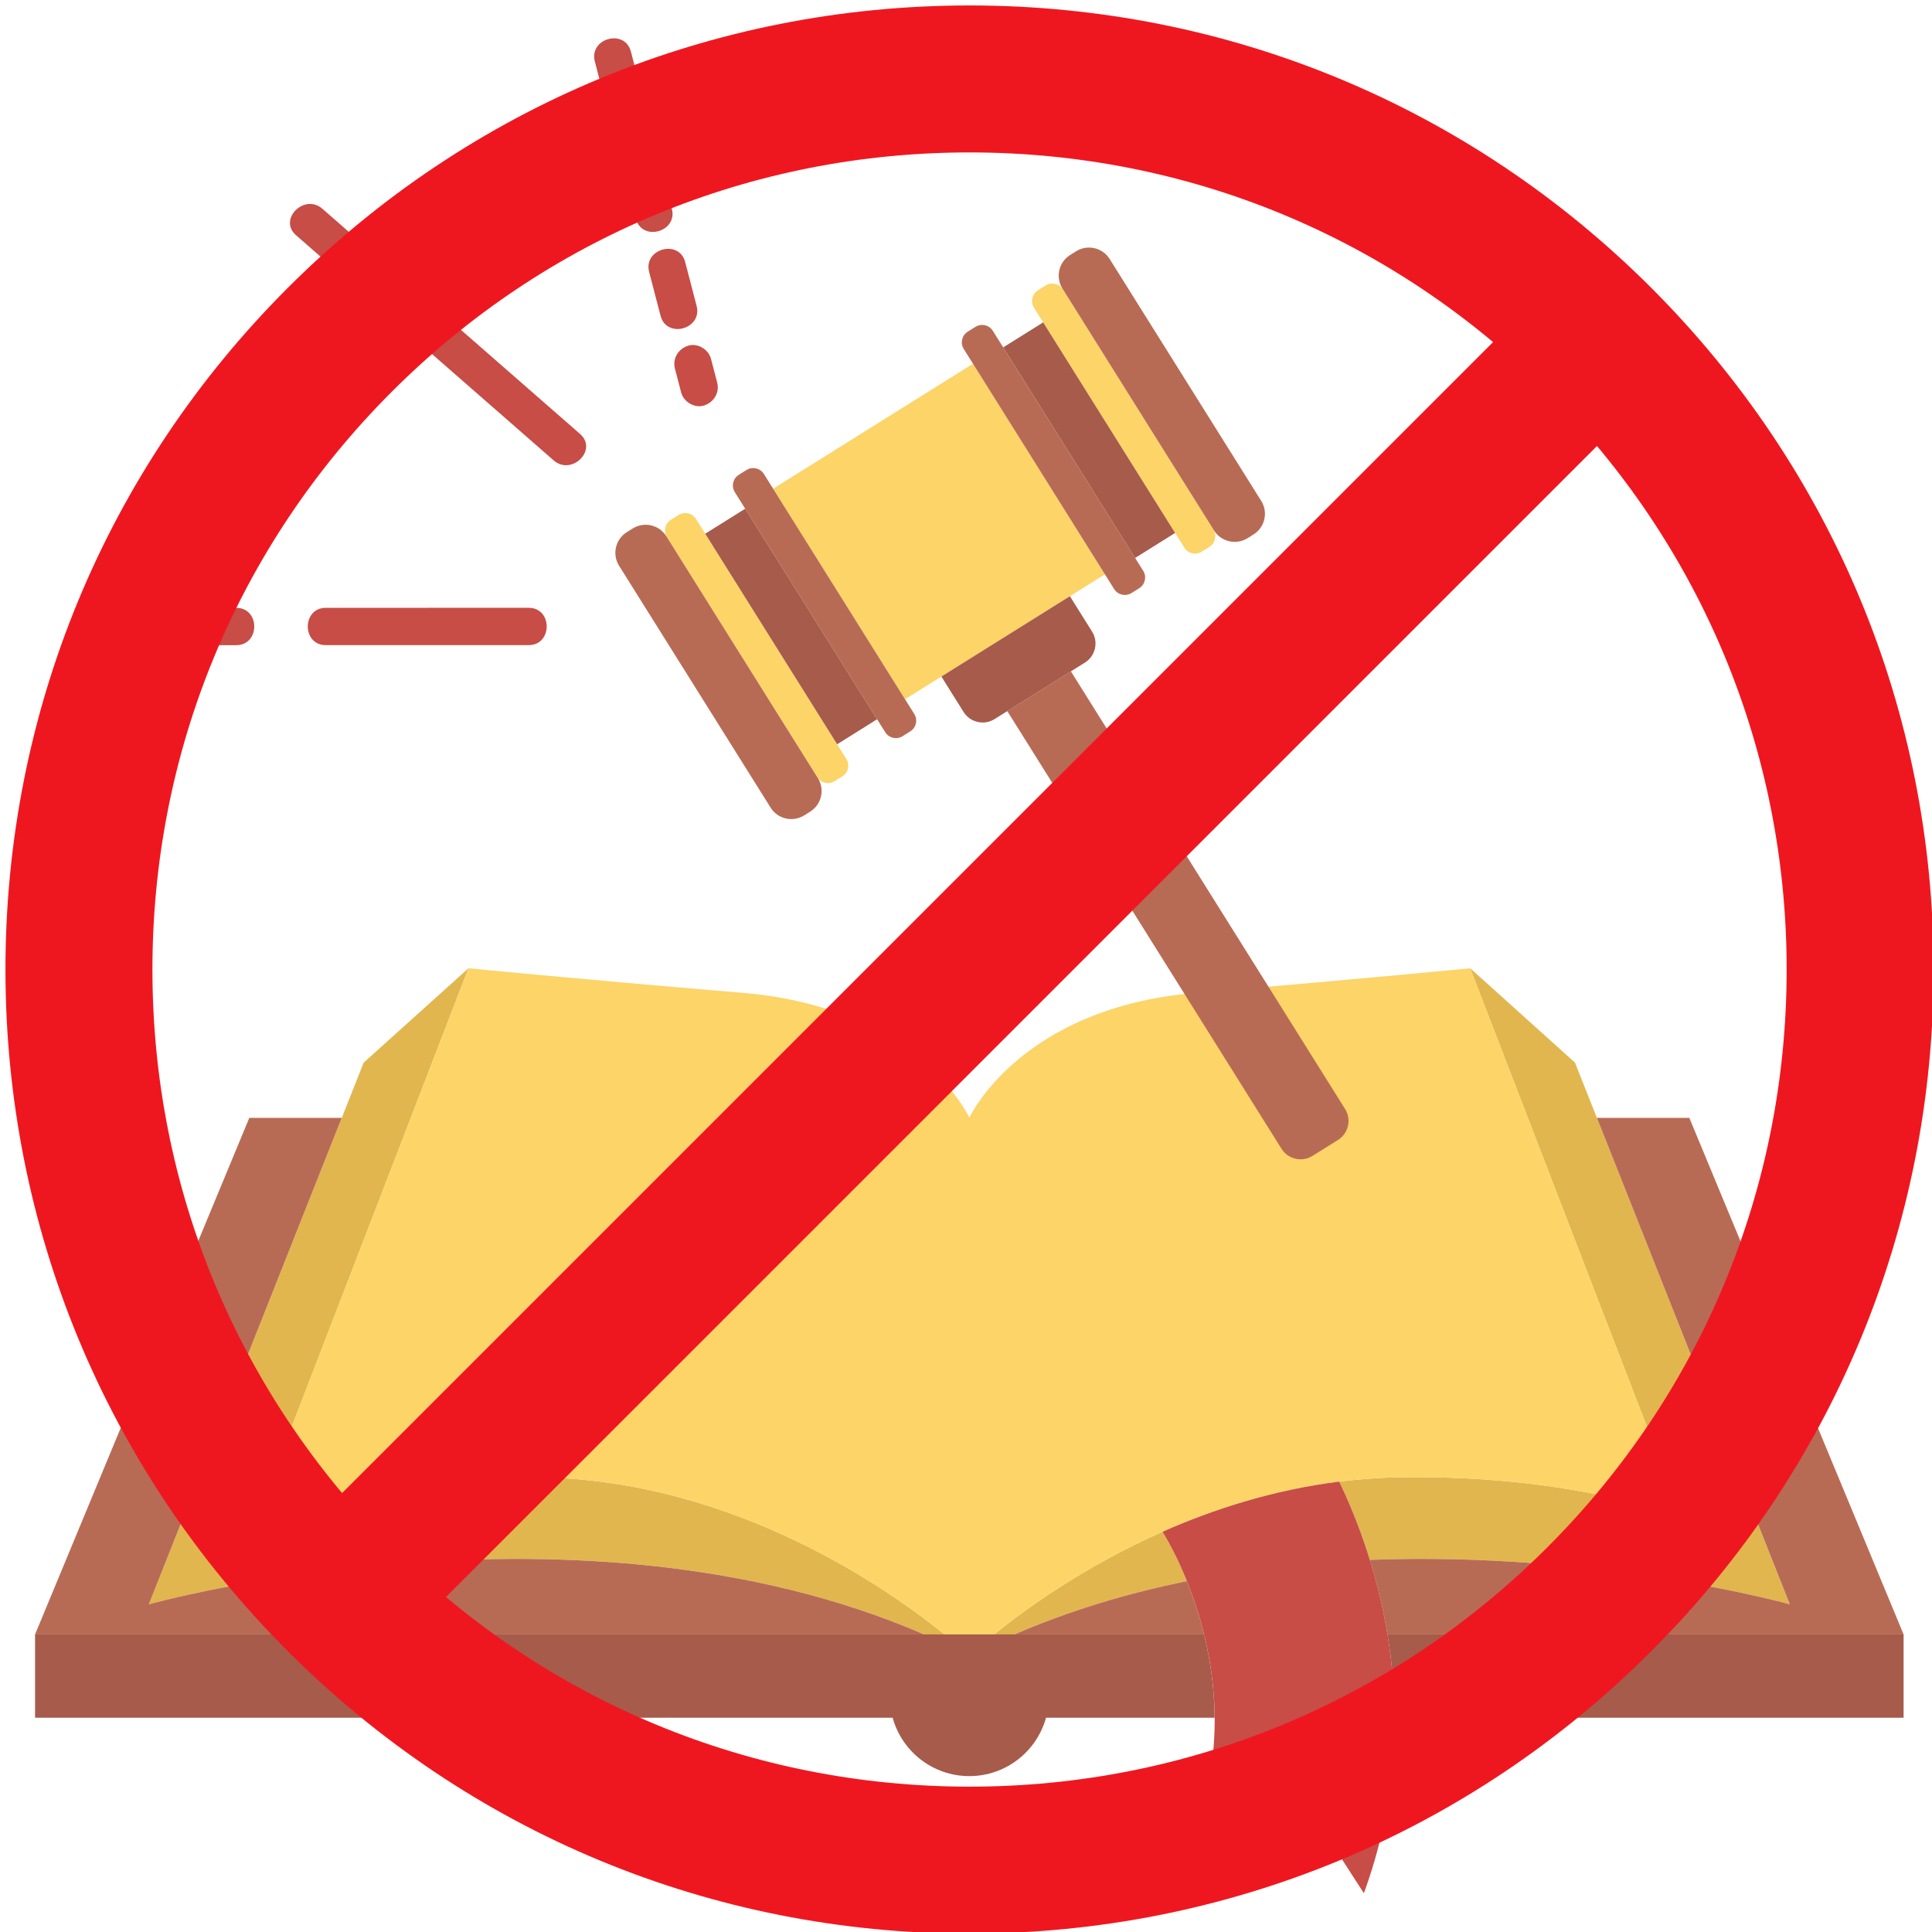 <svg xmlns="http://www.w3.org/2000/svg" xmlns:xlink="http://www.w3.org/1999/xlink" width="500" zoomAndPan="magnify" viewBox="0 0 375 375" height="500" preserveAspectRatio="xMidYMid meet" version="1.0"><defs><clipPath id="bd65b0209e"><path d="M 6.645 48 L 369.645 48 L 369.645 318 L 6.645 318 Z M 6.645 48 " clip-rule="nonzero"/></clipPath><clipPath id="21dac61bc5"><path d="M 6.645 62 L 369.645 62 L 369.645 345 L 6.645 345 Z M 6.645 62 " clip-rule="nonzero"/></clipPath><clipPath id="73ea8b3c37"><path d="M 32.191 7.445 L 270.836 7.445 L 270.836 367.445 L 32.191 367.445 Z M 32.191 7.445 " clip-rule="nonzero"/></clipPath><clipPath id="b6959b1c7b"><path d="M 1.039 1.039 L 375 1.039 L 375 375 L 1.039 375 Z M 1.039 1.039 " clip-rule="nonzero"/></clipPath></defs><path fill="#e1b64e" d="M 225.641 297.32 C 209.977 304.254 198.27 312.887 192.391 317.703 L 188.145 321.387 C 201.648 314.418 216.012 309.812 230.379 306.898 C 228.246 301.613 226.18 298.176 225.641 297.32 Z M 104.652 286.742 C 69.863 286.207 49.773 294.711 49.773 294.711 L 83.867 206.254 L 90.934 187.934 L 70.59 206.254 L 28.895 311.391 C 28.895 311.391 119.625 286.004 188.145 321.387 L 183.902 317.703 C 173.152 308.902 142.965 287.328 104.652 286.742 Z M 347.398 311.391 C 347.398 311.391 310.434 301.055 265.879 302.77 C 264.02 296.766 261.879 291.625 259.945 287.582 C 263.746 287.105 267.645 286.805 271.641 286.742 C 306.426 286.207 326.516 294.711 326.516 294.711 L 292.422 206.254 L 285.359 187.934 L 305.703 206.254 L 347.398 311.391 " fill-opacity="1" fill-rule="nonzero"/><path fill="#fcd468" d="M 162.004 151.629 L 163.508 150.688 C 164.648 149.973 164.996 148.461 164.281 147.328 L 135.086 100.723 C 134.371 99.586 132.859 99.242 131.723 99.953 L 130.215 100.895 C 129.078 101.605 128.73 103.117 129.441 104.25 L 158.641 150.855 C 159.352 151.992 160.863 152.34 162.004 151.629 Z M 150.062 94.859 L 175.668 135.727 L 214.461 111.473 L 188.855 70.602 Z M 235.523 102.781 L 206.328 56.18 C 205.617 55.043 204.102 54.695 202.965 55.406 L 201.461 56.348 C 200.32 57.059 199.973 58.57 200.684 59.707 L 229.883 106.312 C 230.594 107.445 232.105 107.797 233.246 107.086 L 234.754 106.141 C 235.891 105.434 236.238 103.922 235.523 102.781 Z M 326.516 294.711 C 326.516 294.711 306.426 286.207 271.641 286.742 C 223.473 287.48 188.145 321.387 188.145 321.387 C 188.145 321.387 152.816 287.48 104.648 286.742 C 69.863 286.207 49.773 294.711 49.773 294.711 L 90.934 187.934 C 90.934 187.934 110.074 189.848 144.211 192.715 C 178.352 195.586 188.145 216.938 188.145 216.938 C 188.145 216.938 197.938 195.586 232.078 192.715 C 266.215 189.848 285.359 187.934 285.359 187.934 L 326.516 294.711 " fill-opacity="1" fill-rule="nonzero"/><g clip-path="url(#bd65b0209e)"><path fill="#b86b54" d="M 195.516 138.027 L 248.742 222.98 C 250.012 225.012 252.719 225.633 254.746 224.363 L 259.703 221.266 C 261.734 219.996 262.355 217.297 261.086 215.266 L 207.859 130.309 Z M 156.086 158.27 L 157.262 157.535 C 159.461 156.16 160.133 153.238 158.758 151.043 L 129.324 104.066 C 127.949 101.867 125.023 101.195 122.824 102.57 L 121.648 103.305 C 119.453 104.684 118.781 107.602 120.156 109.801 L 149.586 156.777 C 150.965 158.973 153.891 159.645 156.086 158.27 Z M 175.184 142.898 L 176.691 141.957 C 177.828 141.242 178.176 139.73 177.465 138.594 L 148.266 91.992 C 147.555 90.855 146.039 90.508 144.902 91.219 L 143.398 92.16 C 142.262 92.871 141.91 94.383 142.621 95.52 L 171.82 142.121 C 172.531 143.262 174.047 143.609 175.184 142.898 Z M 244.812 97.238 L 215.379 50.262 C 214.004 48.062 211.078 47.391 208.879 48.766 L 207.703 49.5 C 205.508 50.875 204.836 53.797 206.207 55.992 L 235.641 102.969 C 237.02 105.164 239.941 105.836 242.141 104.465 L 243.32 103.727 C 245.516 102.355 246.188 99.43 244.812 97.238 Z M 221.902 110.809 L 192.703 64.207 C 191.992 63.07 190.48 62.723 189.34 63.434 L 187.836 64.375 C 186.699 65.086 186.348 66.598 187.062 67.734 L 216.258 114.34 C 216.969 115.477 218.484 115.824 219.621 115.109 L 221.129 114.172 C 222.266 113.457 222.613 111.945 221.902 110.809 Z M 262.164 292.539 C 262.188 292.594 262.211 292.648 262.23 292.703 C 262.211 292.648 262.188 292.594 262.164 292.539 Z M 261.406 290.766 C 261.441 290.852 261.477 290.938 261.516 291.02 C 261.477 290.938 261.441 290.852 261.406 290.766 Z M 28.895 311.391 L 66.336 216.977 L 48.391 216.977 L 6.805 317.242 L 179.383 317.242 C 112.145 288.105 28.895 311.391 28.895 311.391 Z M 263.691 296.387 C 263.695 296.395 263.695 296.398 263.695 296.402 C 263.695 296.398 263.695 296.391 263.691 296.387 Z M 260.66 289.117 C 260.703 289.207 260.746 289.305 260.789 289.395 C 260.746 289.305 260.703 289.207 260.66 289.117 Z M 262.961 294.5 C 262.953 294.473 262.941 294.441 262.93 294.414 C 262.941 294.441 262.953 294.473 262.961 294.5 Z M 347.398 311.391 C 347.398 311.391 310.434 301.055 265.879 302.77 C 267.234 307.16 268.441 312.008 269.309 317.242 L 369.488 317.242 L 327.898 216.977 L 309.957 216.977 Z M 226.539 298.84 C 226.461 298.707 226.391 298.578 226.324 298.461 C 226.391 298.578 226.461 298.707 226.539 298.84 Z M 233.711 317.242 C 231.551 308.441 228.25 301.875 226.57 298.895 C 227.5 300.547 228.926 303.293 230.379 306.898 C 219.078 309.188 207.785 312.531 196.902 317.242 Z M 226.008 297.918 C 226.074 298.035 226.152 298.164 226.234 298.305 C 226.152 298.164 226.074 298.035 226.008 297.918 Z M 225.867 297.688 C 225.84 297.645 225.816 297.605 225.793 297.566 C 225.816 297.602 225.84 297.645 225.867 297.688 " fill-opacity="1" fill-rule="nonzero"/></g><g clip-path="url(#21dac61bc5)"><path fill="#a75b4b" d="M 369.488 317.242 L 369.488 333.414 L 270.684 333.414 C 270.66 327.711 270.145 322.301 269.309 317.242 Z M 235.758 333.414 L 203.031 333.414 C 201.223 339.941 195.254 344.742 188.145 344.742 C 181.035 344.742 175.066 339.941 173.262 333.414 L 6.805 333.414 L 6.805 317.242 L 233.711 317.242 C 234.887 322.043 235.715 327.504 235.758 333.414 Z M 136.883 103.594 L 144.641 98.742 L 170.246 139.609 L 162.488 144.461 Z M 202.48 62.574 L 194.723 67.426 L 220.328 108.297 L 228.086 103.445 Z M 207.664 115.723 L 211.977 122.602 C 213.246 124.633 212.625 127.332 210.594 128.602 L 193.039 139.578 C 191.008 140.848 188.305 140.227 187.031 138.195 L 182.723 131.316 L 207.664 115.723 " fill-opacity="1" fill-rule="nonzero"/></g><g clip-path="url(#73ea8b3c37)"><path fill="#c74d46" d="M 225.637 297.316 C 227.242 299.859 242.797 325.824 231.961 355.539 L 252.098 347.941 L 264.727 367.469 C 277.305 332.992 267.184 302.703 259.941 287.578 C 247.219 289.18 235.621 292.898 225.637 297.316 Z M 36.172 125.227 C 39.398 125.227 42.625 125.227 45.848 125.227 C 50.516 125.227 50.523 117.98 45.848 117.98 C 42.625 117.98 39.398 117.98 36.172 117.98 C 31.508 117.984 31.496 125.23 36.172 125.227 Z M 63.246 125.223 C 76.367 125.219 89.488 125.219 102.613 125.219 C 107.277 125.219 107.285 117.973 102.613 117.973 C 89.488 117.973 76.367 117.973 63.246 117.977 C 58.578 117.977 58.57 125.223 63.246 125.223 Z M 115.461 11.941 C 118.113 22.109 120.762 32.277 123.414 42.445 C 124.59 46.953 131.59 45.043 130.406 40.52 C 127.758 30.352 125.105 20.184 122.457 10.016 C 121.281 5.504 114.281 7.418 115.461 11.941 Z M 126 52.801 C 126.738 55.629 127.477 58.457 128.215 61.293 C 129.391 65.797 136.391 63.887 135.207 59.363 C 134.473 56.531 133.73 53.703 132.996 50.871 C 131.82 46.363 124.82 48.273 126 52.801 Z M 131.008 71.562 C 131.406 73.102 131.809 74.637 132.211 76.172 C 132.688 78.008 134.824 79.301 136.668 78.703 C 138.562 78.09 139.715 76.211 139.203 74.246 C 138.805 72.711 138.402 71.172 138 69.641 C 137.523 67.805 135.387 66.512 133.543 67.109 C 131.648 67.719 130.496 69.598 131.008 71.562 Z M 57.461 45.656 C 53.938 42.578 59.09 37.473 62.59 40.531 C 64.672 42.355 66.754 44.176 68.836 45.996 C 83.422 58.742 98.008 71.488 112.594 84.234 C 116.113 87.312 110.965 92.418 107.461 89.359 C 105.379 87.539 103.297 85.719 101.215 83.898 C 86.633 71.148 72.043 58.402 57.461 45.656 " fill-opacity="1" fill-rule="nonzero"/></g><g clip-path="url(#b6959b1c7b)"><path fill="#ef171f" d="M 188.188 29.586 C 145.824 29.586 105.996 46.082 76.039 76.039 C 46.082 105.996 29.586 145.824 29.586 188.188 C 29.586 230.551 46.082 270.379 76.039 300.336 C 105.996 330.293 145.824 346.789 188.188 346.789 C 230.551 346.789 270.379 330.293 300.336 300.336 C 330.293 270.379 346.789 230.551 346.789 188.188 C 346.789 145.824 330.293 105.996 300.336 76.039 C 270.379 46.082 230.551 29.586 188.188 29.586 Z M 188.188 375.316 C 138.203 375.316 91.211 355.852 55.867 320.504 C 20.523 285.164 1.059 238.172 1.059 188.188 C 1.059 138.203 20.523 91.211 55.867 55.867 C 91.211 20.523 138.203 1.059 188.188 1.059 C 238.172 1.059 285.164 20.523 320.508 55.867 C 355.852 91.211 375.316 138.203 375.316 188.188 C 375.316 238.172 355.852 285.164 320.508 320.504 C 285.164 355.852 238.172 375.316 188.188 375.316 " fill-opacity="1" fill-rule="nonzero"/></g><path fill="#ef171f" d="M 76.039 320.504 L 55.867 300.336 L 300.336 55.867 L 320.508 76.039 L 76.039 320.504 " fill-opacity="1" fill-rule="nonzero"/></svg>
